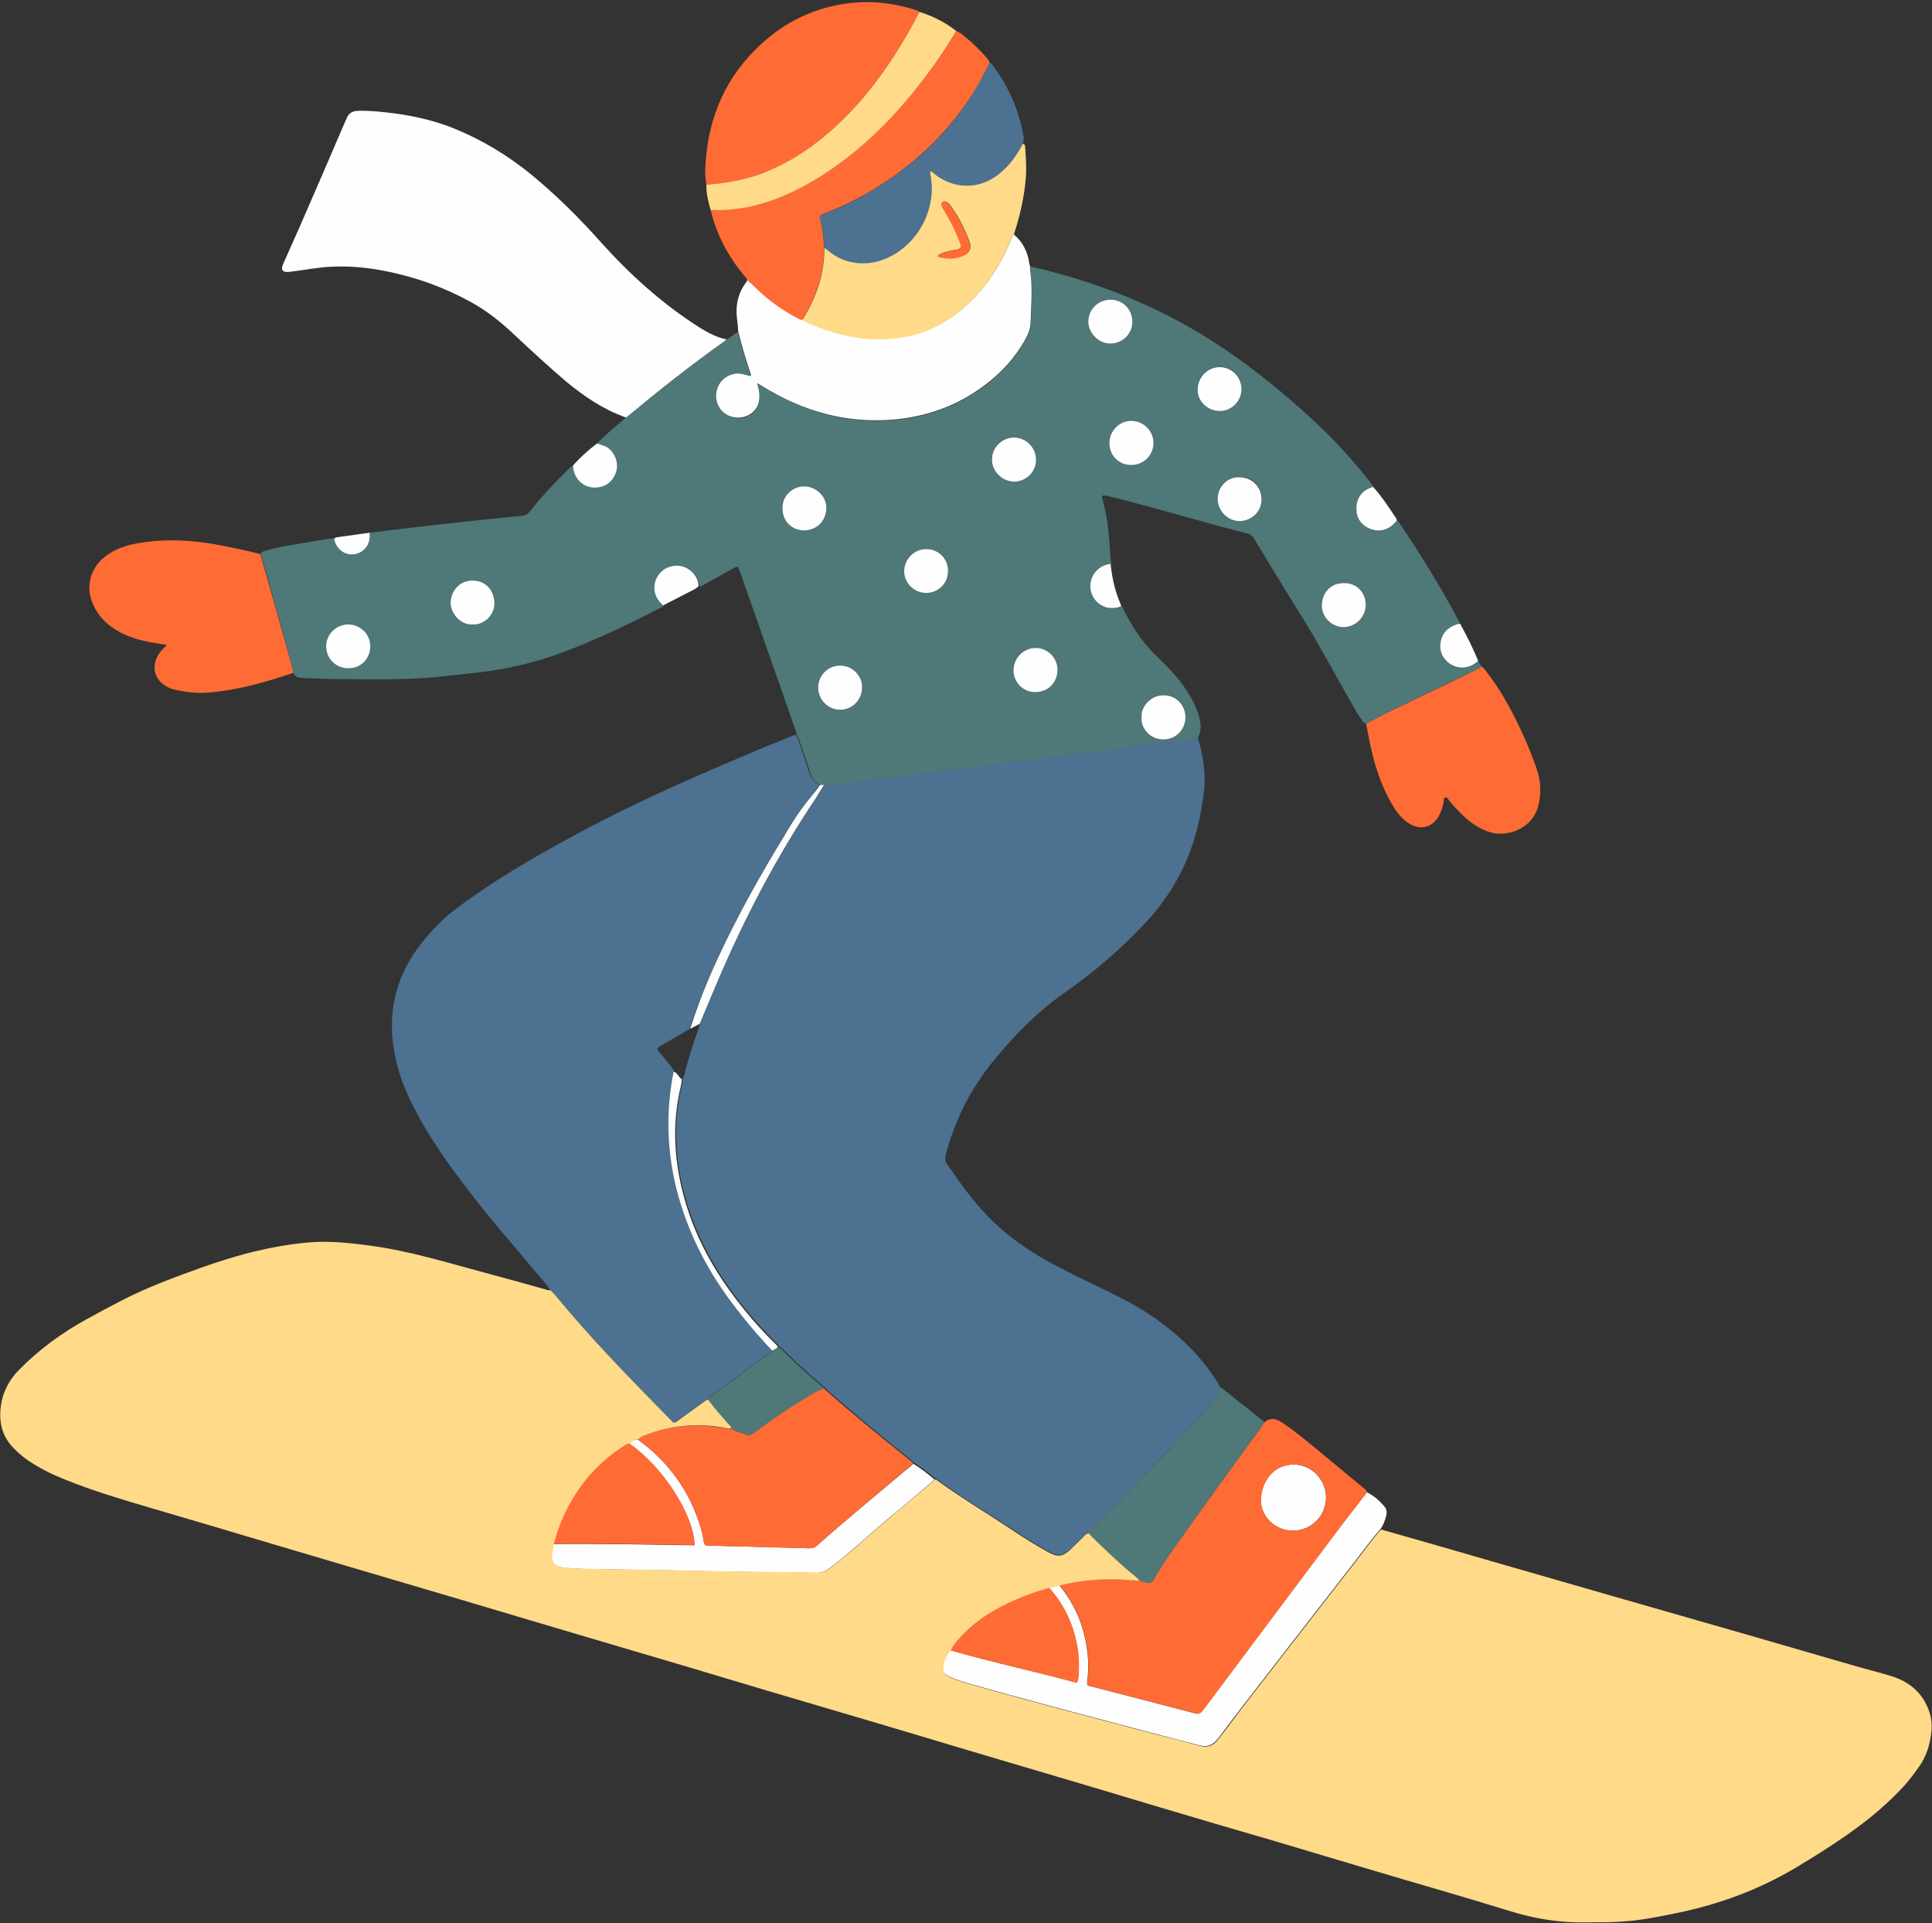 <?xml version="1.0" encoding="UTF-8"?><svg xmlns="http://www.w3.org/2000/svg" xmlns:xlink="http://www.w3.org/1999/xlink" height="775.8" preserveAspectRatio="xMidYMid meet" version="1.0" viewBox="8.9 10.4 779.5 775.8" width="779.5" zoomAndPan="magnify"><rect x="8.9" y="10.4" width="779.5" height="775.8" fill="#333333" stroke="none"/><g fill="#4C7191" id="change1_1"><path d="M489,554c-8.5-8.5-18.2-15.3-29-20.6c-8.2-4.1-16.6-8-24.7-12.2c-10.3-5.4-19.9-11.9-28-20.3 c-6.1-6.3-11.1-13.4-16.1-20.6c-1-1.4-1.1-2.6-0.7-4.2c3.7-13.9,10-26.4,19.1-37.6c8.5-10.4,17.8-19.9,28.8-27.6 c12-8.4,23-17.8,32.9-28.5c8.7-9.4,15.2-20.1,19.1-32.4c2.1-6.7,3.5-13.6,4.3-20.6c0.8-7.5-0.5-14.6-2.6-21.7 c-2.9,0.7-5.8,1.1-8.7,1.5c-4.5,0.6-9,1.2-13.5,1.7c-4.3,0.6-8.7,1.1-13,1.6c-4.3,0.5-8.7,1.1-13,1.7c-4.4,0.6-8.9,1.1-13.3,1.7 c-4.3,0.6-8.7,1.1-13,1.6c-4.4,0.6-8.9,1.1-13.3,1.7c-4.3,0.6-8.7,1.1-13,1.6c-4.4,0.6-8.8,1.2-13.3,1.7 c-5.7,0.7-11.4,1.4-17.1,2.1c-6.5,0.8-13,1.6-19.5,2.4c-1.1,1.8-2.1,3.6-3.3,5.3c-15.6,23.4-28.6,48.2-39.6,74 c-2.2,5.1-4.3,10.2-6.4,15.2c-0.2,0.6-0.6,1.1-0.8,1.7c-0.7,3.2-2.1,6.2-3,9.3c-1.1,3.8-2.4,7.6-3.3,11.5c-0.1,0.5-0.4,1-0.6,1.5 c-0.1,2.2-0.8,4.2-1.2,6.3c-2.7,14.1-1.6,27.9,2.2,41.7c4.7,16.9,13.4,31.7,24.4,45.2c3.8,4.6,7.8,9.1,12.1,13.3 c0.5,0.5,1.2,0.9,1.2,1.7c0.8,0.1,1.3,0.6,1.8,1.1c5.3,5.3,10.9,10.3,16.6,15.2c0.1,0.1,0.2,0.2,0.3,0.4 c11,9.7,22.3,19.1,33.8,28.2c0.7,0.6,1.4,1.2,2.2,1.9c3,1.9,5.9,4.1,8.6,6.4c0.2,0.1,0.5,0.2,0.6,0.3c9.8,7.3,20.4,13.5,30.5,20.2 c4.7,3.1,9.4,6.1,14.3,8.8c4,2.2,5.9,2,9.2-1.1c1.8-1.7,3.5-3.5,5.3-5.2c0.6-0.5,1-1.3,1.9-1.3c0.2-1.1,1.1-1.7,1.8-2.5 c7.2-7.2,14.4-14.2,21.4-21.5c4.1-4.3,8.2-8.4,12.3-12.7c5.2-5.5,10.2-11.2,15.3-16.7c1.5-1.6,2-3.6,2-5.7 C497.6,563.9,493.7,558.7,489,554z" fill="inherit"/><path d="M281.4,487.4c-3.3-14.9-3.5-29.8-0.5-44.7c-0.7-1.9-2.2-3.1-3.3-4.6c-0.9-1.2-1.8-2.2-2.7-3.3 c-1.1-1.4-1.1-1.5,0.5-2.5c3-1.8,6.1-3.4,9.1-5.2c1-0.6,1.9-1.2,2.8-1.7c2.5-7.8,5.4-15.5,8.7-23.1c7.5-17,16.4-33.2,25.9-49.2 c2-3.4,4.1-6.8,6.2-10.3c2.3-3.9,5.1-7.6,8-11.1c1.2-1.5,2.5-2.9,3.5-4.5c-2.8-1.5-3.9-4.2-4.8-7c-1.2-3.9-2.6-7.6-3.9-11.5 c-0.2-0.7-0.5-1.3-1-1.9c-0.6,0.2-1.2,0.4-1.8,0.6c-14,5.7-27.9,11.6-41.7,17.7c-20.4,9-40.4,18.9-59.7,30 c-11.4,6.5-22.5,13.5-33,21.3c-6.4,4.7-11.8,10.4-16.4,16.7c-9.2,12.7-12.1,26.9-9.2,42.3c1.4,7.7,4.2,14.9,7.8,21.8 c6.4,12.6,14.7,24,23.3,35.1c8,10.5,16.8,20.3,25.2,30.5c2.2,2.6,4.6,5.1,6.5,8c0.9,0.6,1.5,1.4,2.1,2.2 c14.3,17.4,30.1,33.5,45.9,49.6c0.3,0.3,0.6,0.5,0.8,0.8c0.8,1,1.5,0.9,2.4,0.2c3.4-2.5,6.8-5,10.3-7.5c0.6-0.5,1.2-1.1,2.1-1.1 c0.5-0.8,1.2-1.5,2-2c7.4-5.4,14.7-10.9,22.1-16.3c0.7-0.5,1.4-1.1,2.1-1.6c-6.8-7.2-13.2-14.8-18.9-22.9 C291.9,518.7,285,503.8,281.4,487.4z" fill="inherit"/><path d="M341.5,110.4c2.7,2.4,5.6,4.4,9.2,5.4c7.1,2,13.6,0.7,19.7-3.1c9.8-6.2,16.4-18.8,13.9-31.6 c-0.1-0.5-0.3-1,0.1-1.5c1,0.3,1.5,0.9,2.1,1.4c3.6,2.6,7.5,4.2,12,4.3c6,0.1,11-2.2,15.3-6.3c3.3-3,5.7-6.7,7.8-10.6 c0.2-1,0.5-2,0.3-3c-1.9-10.2-5.7-19.5-11.9-27.9c-0.5-0.7-1-1.5-1.8-1.9c-2.8,5.7-5.7,11.2-9.3,16.4 c-10.8,15.7-24.8,27.8-41.3,37.1c-5.2,3-10.6,5.5-16.3,7.6c-1.9,0.7-1.9,0.7-1.4,2.8C340.9,103,341.3,106.7,341.5,110.4z" fill="inherit"/></g><g fill="#4F7878" id="change2_1"><path d="M605.3,277.1c-3.9,3.7-8.5,3.2-11.1,1.4c-3.2-2.1-4.6-5-4.1-8.7c0.5-3.9,2.9-6.2,6.5-7.4 c0.4-0.1,0.9-0.2,1.4-0.3c-0.3-0.6-0.5-1.2-0.8-1.7c-7.1-13.4-15.1-26.2-23.5-38.8c-0.3-0.5-0.6-0.9-1.1-1.2 c-2.2,2.8-5,4.4-8.7,3.9c-3.8-0.5-7-3.4-7.5-7c-0.7-4.9,1.4-8.3,5-9.9c0.5-0.2,1-0.4,1.6-0.6c-0.3-0.5-0.6-1-0.9-1.4 c-6.2-7.9-12.8-15.4-20-22.3c-10.5-10-21.5-19.3-33.3-27.8c-25.4-18.4-53.7-30.5-84.2-37.4c-0.1,1.6,0.3,3.2,0.4,4.8 c0.5,6.1,0,12.1-0.2,18.2c-0.1,2.3-0.9,4.4-2,6.4c-4.2,7.5-9.9,13.7-16.8,18.9c-11,8.2-23.4,12.6-37,13.7 c-18.9,1.5-36.1-3.6-52.1-13.3c-0.7-0.4-1.4-0.8-2-1.2c-0.1-0.1-0.3-0.1-0.4-0.1c1.8,6.2,0.8,10.2-3.2,12.6 c-3.4,2-8.1,1.4-10.9-1.4c-2.9-2.9-3.4-7.4-1.1-11c1.3-2.2,3.3-3.3,5.7-4c2.4-0.6,4.5,0.3,6.6,1.1c0.1-0.3,0.2-0.5,0.2-0.6 c-2-5.8-3.7-11.7-5.2-17.7c-1.6,0.9-2.9,2.3-4.7,3c-0.3,0.5-0.7,0.8-1.2,1.1c-13.2,9.5-26,19.5-38.5,29.9c-0.2,0.2-0.5,0.4-0.8,0.5 c-0.4,0.4-0.8,0.8-1.2,1.1c-3.5,3.1-7.2,5.9-10.4,9.4c0.9,0.3,1.8,0.6,2.7,0.9c3.7,1.3,6.2,6.3,5.1,10.2c-1.2,4.3-4.7,6.9-9.2,6.7 c-4.1-0.2-7.6-3.4-8.2-7.7c0-0.3,0-0.6-0.1-1c-0.9,0.2-1.5,0.9-2.1,1.5c-5.4,5.3-10.6,10.8-15.3,16.8c-0.9,1.1-1.8,1.7-3.2,1.8 c-6.6,0.6-13.2,1.3-19.7,2c-6.7,0.7-13.3,1.4-20,2.2c-7.2,0.8-14.4,1.7-21.6,2.6c0.3,3.8-1.2,6.6-4,8c-4.6,2.2-9.6-0.5-10.4-5.6 c-1-0.1-2.1,0-3.1,0.2c-4.4,0.7-8.8,1.4-13.2,2.2c-3.8,0.6-7.5,1.3-11.2,2.4c-0.9,0.3-2,0.3-2.2,1.5c1.7,5.9,3.5,11.8,5.1,17.7 c2.6,9.2,5.1,18.5,7.6,27.7c0.2,0.8,0.4,1.7,0.6,2.6c0.6,1.6,1.9,1.8,3.3,1.9c3.7,0.1,7.3,0.3,11,0.4c10,0.1,20,0.3,30,0 c3.7-0.1,7.3-0.3,11-0.6c6.6-0.5,13.2-1.4,19.8-2.1c11.2-1.3,22.2-3.9,32.8-7.8c13.8-5.1,27.1-11.5,40.1-18.2 c0.5-0.3,0.9-0.6,1.4-0.9c-3.4-2.8-4.4-6.8-2.9-10.5c1.5-3.8,5.5-6.1,9.7-5.4c4.2,0.6,7.5,4.6,7.4,8.2c0.8,0,1.5-0.5,2.2-0.9 c3.8-2.1,7.7-4.3,11.5-6.4c1.9-1,1.9-1,2.6,1c0.1,0.1,0.1,0.3,0.2,0.4c7.3,20.9,14.7,41.9,22,62.8c0.3,1,0.8,1.9,0.8,3 c0.5,0.5,0.8,1.2,1,1.9c1.3,3.8,2.7,7.6,3.9,11.5c0.9,2.9,1.9,5.5,4.8,7c0.5-0.2,1.1-0.2,1.6-0.1c6.5-0.8,13-1.6,19.5-2.4 c5.7-0.7,11.4-1.3,17.1-2.1c4.4-0.5,8.9-1.2,13.3-1.7c4.3-0.6,8.7-1.1,13-1.6c4.4-0.6,8.9-1.1,13.3-1.7c4.3-0.6,8.7-1.1,13-1.6 c4.4-0.6,8.9-1.1,13.3-1.7c4.3-0.6,8.7-1.1,13-1.7c4.3-0.5,8.7-1.1,13-1.6c4.5-0.6,9-1.1,13.5-1.7c2.9-0.4,5.9-0.7,8.7-1.5 c1.3-2.6,1.2-5.2,0.5-7.9c-1-3.9-2.8-7.5-5-10.8c-2.8-4.4-6.3-8.3-10-11.9c-2.3-2.2-4.6-4.4-6.6-6.9c-3.9-4.7-7-9.9-9.6-15.4 c-5.2,1.9-9.1-0.3-11.1-3.4c-3.2-5-0.6-11.8,5.2-13.4c0.5-0.1,1.1-0.2,1.6-0.3c-0.3-1.5-0.4-3-0.5-4.5c-0.4-6.8-1-13.5-2.7-20.2 c-0.8-3-1.4-3.4,2.6-2.5c18.7,4.6,37.1,10.3,55.8,15c1.1,0.3,1.7,1,2.3,1.9c6.8,11.1,13.5,22.3,20.4,33.3 c7.4,12,13.9,24.6,21.1,36.8c0.7,1.2,1.4,2.3,2.2,3.4c0.4,0.7,1,1.3,1.9,1.1c0.8-0.4,1.5-0.9,2.3-1.3c13.7-7.1,27.8-13.5,41.6-20.3 c0.9-0.4,1.8-0.7,2.5-1.5C606,278.5,605.7,277.8,605.3,277.1z M149.4,280c-5,0-8.9-4-8.9-9c0.1-4.8,4-8.8,8.9-8.7 c4.2,0,8.8,3.3,8.8,8.8C158.3,276.2,154.5,280,149.4,280z M199.6,262.3c-4.9,0.5-9-4.4-8.9-8.7c0-4.2,3.2-9.1,9-9 c5.9,0.1,8.8,4.7,8.8,8.9C208.5,258.9,203.7,262.7,199.6,262.3z M333.3,224.4c-5.1-0.1-8.8-3.9-8.7-9.1c0.1-4.9,4-8.7,8.9-8.7 c4.8,0,9,4.2,8.8,8.9C342.1,221.6,337.3,224.4,333.3,224.4z M356.7,287.8c0,4.9-3.9,8.9-8.7,8.9c-4.9,0-9.1-4.1-9-8.9 c0-4.9,4.1-9,9-8.9C353.3,279,357,283.6,356.7,287.8z M382.4,249.6c-4.8-0.1-8.8-4.2-8.7-8.9c0.1-4.9,4.2-8.9,9.1-8.8 c5,0.1,8.8,4.2,8.7,9.2C391.3,245.9,387.3,249.7,382.4,249.6z M409,195.9c-0.1-4.8,4.1-9,8.9-9c4.8,0,8.8,4,8.9,8.8 c0.1,4.9-4,9-8.9,9C413.2,204.7,409.1,200.7,409,195.9z M426.7,289.6c-4.9,0-8.8-3.9-8.9-8.7c-0.1-5,3.9-9,8.9-9 c4.8,0,8.8,3.9,8.9,8.8C435.7,285.7,431.8,289.6,426.7,289.6z M478.3,290.9c5.6,0.1,9,4.7,8.9,9c-0.1,4.7-3.7,8.8-8.9,8.8 c-5.9-0.1-9.3-5.2-8.8-9C469.1,295.9,472.8,290.9,478.3,290.9z M448.1,140.2c0-5,4-8.9,9-8.9c5,0,8.8,4,8.8,9c0,4.9-4,8.7-8.9,8.7 C452.2,149,448.1,144.9,448.1,140.2z M465.3,198c-4.9,0-8.8-3.9-8.8-8.8c0-5,4-9,9-8.9c4.9,0.1,8.8,4,8.8,8.9 C474.3,194.1,470.3,198,465.3,198z M492,167.4c0-4.9,3.9-8.9,8.7-9c5-0.1,9,3.8,9,8.8c0.1,4.8-3.9,8.9-8.7,8.9 C496.1,176.2,492,172.3,492,167.4z M509,220.5c-4.9,0-8.9-4.1-8.8-9.1c0.1-4.9,4-8.7,8.9-8.7c5,0,8.9,4,8.9,9 C517.9,216.6,513.9,220.5,509,220.5z M551.1,263.4c-4.7,0.1-9-4.1-9-8.8c0.1-5,3.5-9.1,8.8-9.1c5.5,0,9,4.1,8.9,8.9 C559.9,259.4,555.9,263.4,551.1,263.4z" fill="inherit"/><path d="M500.8,569.7c0,2.1-0.5,4.1-2,5.7c-5.1,5.6-10.2,11.2-15.3,16.7c-4,4.3-8.2,8.5-12.3,12.7 c-7,7.3-14.3,14.4-21.4,21.5c-0.7,0.7-1.6,1.3-1.8,2.5c0.4,0.4,0.7,0.9,1.1,1.2c5.2,5.1,10.5,10,16,14.8c1.2,1,2.5,2,3.5,3.2 c1,0.5,2.1,0.6,3.2,0.9c1.2,0.3,1.9,0,2.5-1.1c2.5-4.4,5.3-8.5,8.2-12.7c9.5-13.6,19.4-27,29.1-40.5c2.5-3.5,5.2-6.9,7.5-10.5 c-3-2.4-5.9-4.8-8.9-7.1C507,574.6,504.1,571.9,500.8,569.7z" fill="inherit"/><path d="M324.6,555.1c-0.5-0.5-1-1-1.8-1.1c-0.7,0.4-1.5,0.9-2.2,1.3c-0.7,0.5-1.4,1.1-2.1,1.6 c-7.4,5.4-14.7,10.9-22.1,16.3c-0.8,0.6-1.5,1.2-2,2c2.5,3.3,5.2,6.4,7.9,9.5c0.5,0.6,1.3,1,1.3,1.9c0.3,0,0.5,0.2,0.7,0.5 c1.8,0.6,3.7,1.1,5.4,1.9c1.3,0.6,2.3,0.4,3.5-0.5c7.6-5.7,15.5-10.9,23.7-15.8c1.4-0.8,2.8-1.8,4.6-2.1c-0.1-0.1-0.2-0.3-0.3-0.4 C335.4,565.4,329.9,560.4,324.6,555.1z" fill="inherit"/><path d="M303.6,586.6C303.6,586.6,303.6,586.6,303.6,586.6C303.6,586.6,303.6,586.6,303.6,586.6 C303.5,586.6,303.6,586.6,303.6,586.6z" fill="inherit"/></g><g fill="#FEFEFE" id="change3_1"><path d="M261.4,178.8c0.3-0.2,0.5-0.3,0.8-0.5c12.5-10.4,25.3-20.5,38.5-29.9c0.5-0.3,0.9-0.6,1.2-1.1 c-3.8-0.8-7.2-2.6-10.5-4.6c-15-9.5-28.1-21.3-40-34.5c-8.6-9.7-17.8-18.8-27.8-27.1c-9.6-7.9-20.2-14.3-31.8-19 c-8.8-3.5-18-5.4-27.5-6.4c-3.6-0.4-7.2-0.7-10.8-0.6c-2.4,0-4,1-4.8,3.2c-0.2,0.4-0.4,0.9-0.6,1.3c-5.9,13.7-11.8,27.5-17.8,41.2 c-2.4,5.4-4.8,10.8-7.2,16.2c-1,2.3-0.2,3.3,2.3,3.1c1-0.1,2.1-0.3,3.1-0.4c4.7-0.6,9.3-1.5,14-1.7c7.8-0.4,15.5,0.4,23.1,2 c11.6,2.4,22.6,6.4,33,12.1c6.7,3.6,12.5,8.3,18,13.5c6.8,6.4,13.7,12.7,20.8,18.8C244.6,170.3,252.3,175.6,261.4,178.8z" fill="inherit"/><path d="M304.9,161.3c-2.4,0.6-4.4,1.8-5.7,4c-2.2,3.6-1.7,8.1,1.1,11c2.7,2.8,7.4,3.4,10.9,1.4 c4-2.4,5.1-6.4,3.2-12.6c0.1,0,0.3,0,0.4,0.1c0.7,0.4,1.4,0.8,2,1.2c16,9.8,33.2,14.8,52.1,13.3c13.6-1.1,26.1-5.5,37-13.7 c6.9-5.1,12.6-11.3,16.8-18.9c1.1-2,1.9-4.1,2-6.4c0.2-6.1,0.7-12.1,0.2-18.2c-0.1-1.6-0.5-3.2-0.4-4.8c-0.2-0.5-0.4-1.1-0.4-1.6 c-0.7-4.3-2.6-8.1-6-11c-0.7,0.4-0.9,1.1-1.2,1.7c-3.4,8.3-7.8,15.9-13.8,22.5c-9,9.8-19.9,16.1-33.3,17.5 c-12.2,1.3-23.6-1.4-34.7-6.2c-0.8-0.3-1.7-0.6-2.2-1.4c-1,0.2-1.7-0.4-2.4-0.8c-6.4-3.4-12.2-7.7-17.3-12.8 c-0.8-0.8-1.8-1.6-2.6-2.4c-0.2,0.3-0.4,0.7-0.6,1c-2.9,3.8-4.1,8-3.9,12.8c0.1,2.3,0.6,4.6,0.6,6.9c1.5,6,3.2,11.9,5.2,17.7 c0,0.1-0.1,0.3-0.2,0.6C309.4,161.6,307.3,160.7,304.9,161.3z" fill="inherit"/><path d="M560.4,612.4c-4.3,5.5-8.6,11-12.7,16.5c-17.8,23.7-35.6,47.4-53.3,71.2c-0.9,1.1-1.5,2-3.3,1.5 c-14-3.7-28-7.3-42-10.9c-1.7-0.4-1.7-0.5-1.5-2.3c0.9-7.3,0.1-14.3-2-21.3c-1.9-6.4-5.1-12-9.3-17.2c-1.4,0.3-2.8,0.6-4.2,1 c6,6.6,9.6,14.4,11.3,23.1c0.8,4.2,0.9,8.4,0.6,12.6c-0.1,0.8-0.1,1.6-0.7,2.6c-16.9-4.6-34.1-8.2-51-13.1 c-1.5,1.5-2.4,3.4-2.8,5.5c-0.6,3.1,0,4.1,2.9,5.4c3,1.3,6.2,2.2,9.3,3.1c24,6.8,48.3,13.1,72.4,19.5c6.3,1.7,12.5,3.2,18.8,4.9 c2.8,0.8,5,0,6.9-2.1c0.5-0.6,1-1.2,1.5-1.9c3.1-4.1,6.2-8.3,9.4-12.4c15-19.4,30.1-38.8,45.1-58.1c3.3-4.3,6.5-8.7,10.1-12.8 c1.1-1.5,1.7-3.2,2.2-5c0.4-1.4,0.4-2.8-0.5-3.9C565.7,616,563.3,613.8,560.4,612.4z" fill="inherit"/><path d="M249.8,189.3c-3.4,2.5-6.5,5.4-9.4,8.5c-0.2,0.2-0.2,0.4-0.3,0.6c0,0.3,0,0.6,0.1,1c0.6,4.3,4,7.5,8.2,7.7 c4.6,0.2,8-2.4,9.2-6.7c1.1-3.9-1.3-8.9-5.1-10.2C251.6,189.9,250.7,189.6,249.8,189.3z" fill="inherit"/><path d="M290.7,246.9c0.2-3.6-3.2-7.6-7.4-8.2c-4.1-0.6-8.1,1.6-9.7,5.4c-1.5,3.7-0.5,7.7,2.9,10.5 c3.2-1.7,6.5-3.3,9.7-5C287.8,248.7,289.5,248.2,290.7,246.9z" fill="inherit"/><path d="M562.9,206.8c-0.5,0.2-1.1,0.4-1.6,0.6c-3.5,1.5-5.7,5-5,9.9c0.5,3.6,3.7,6.4,7.5,7 c3.7,0.5,6.5-1.1,8.7-3.9c-0.1-0.3-0.1-0.7-0.3-0.9C569.3,215.1,566.4,210.7,562.9,206.8z" fill="inherit"/><path d="M598,262c-0.5,0.1-0.9,0.2-1.4,0.3c-3.6,1.2-6,3.6-6.5,7.4c-0.5,3.7,1,6.7,4.1,8.7 c2.7,1.7,7.2,2.3,11.1-1.4C603.2,271.9,600.7,266.9,598,262z" fill="inherit"/><path d="M455.4,238.2c-5.8,1.6-8.4,8.4-5.2,13.4c2,3.1,6,5.3,11.1,3.4c-0.3-0.9-0.6-1.8-1-2.7 c-1.8-4.6-2.8-9.4-3.3-14.4C456.5,238,456,238,455.4,238.2z" fill="inherit"/><path d="M154.1,233.3c2.8-1.4,4.3-4.2,4-8c-4.1,0.6-8.2,1.1-12.2,1.7c-0.8,0.1-1.6,0.1-2.2,0.7 C144.6,232.8,149.6,235.5,154.1,233.3z" fill="inherit"/><path d="M338.4,634c-0.9,0.8-1.9,1-3.1,1c-12.5-0.4-24.9-0.7-37.4-1c-1.1,0-2.2-0.1-3.4-0.1c-1,0-1.4-0.4-1.6-1.4 c-0.3-1.9-0.7-3.8-1.2-5.6c-4.4-14.8-13-26.8-25.5-35.8c-1.4-0.1-2.5,0.6-3.4,1.7c13.4,9.2,26.2,28.9,26.3,41 c-19-0.3-38-0.7-57-0.5c-0.2,1.1-0.4,2.2-0.6,3.3c-0.6,3.9,0.8,5.7,4.7,6.2c2.2,0.2,4.5,0.4,6.7,0.5c12.1,0.2,24.3,0.4,36.4,0.6 c3.8,0.1,7.7,0.2,11.5,0.3c15.8,0.3,31.6,0.5,47.4,0.7c2,0,3.7-0.6,5.3-1.8c8.3-6.1,15.7-13.4,23.6-19.9 c6.4-5.2,12.6-10.6,18.9-15.9c-2.7-2.3-5.5-4.5-8.6-6.4C364.4,611.8,351.2,622.7,338.4,634z" fill="inherit"/><path d="M341.3,327.1c-0.5-0.1-1.1-0.1-1.6,0.1c-1,1.6-2.3,3-3.5,4.5c-2.9,3.5-5.6,7.2-8,11.1 c-2,3.4-4.1,6.8-6.2,10.3c-9.5,15.9-18.4,32.2-25.9,49.2c-3.3,7.5-6.2,15.2-8.7,23.1c1.2-0.6,2.5-1.3,3.7-1.9 c0.3-0.6,0.6-1.1,0.8-1.7c2.1-5.1,4.3-10.2,6.4-15.2c11-25.9,24-50.7,39.6-74C339.1,330.7,340.2,328.9,341.3,327.1z" fill="inherit"/><path d="M456.5,189.2c0,4.9,3.8,8.8,8.8,8.8c5,0,9-3.9,9-8.9c0-4.8-3.9-8.8-8.8-8.9 C460.5,180.1,456.5,184.2,456.5,189.2z" fill="inherit"/><path d="M149.4,262.3c-4.9,0-8.9,4-8.9,8.7c-0.1,5,3.9,9,8.9,9c5.1,0,8.9-3.8,8.9-8.9 C158.2,265.6,153.7,262.3,149.4,262.3z" fill="inherit"/><path d="M348,296.7c4.8,0,8.7-4,8.7-8.9c0.3-4.2-3.4-8.8-8.7-8.9c-5-0.1-9,4-9,8.9C339,292.7,343.1,296.8,348,296.7 z" fill="inherit"/><path d="M382.8,231.9c-4.9-0.1-9,3.9-9.1,8.8c-0.1,4.8,3.9,8.8,8.7,8.9c4.9,0.1,8.9-3.7,9-8.6 C391.6,236,387.7,232,382.8,231.9z" fill="inherit"/><path d="M417.8,280.9c0.1,4.9,4,8.8,8.9,8.7c5.1,0,8.9-3.9,8.9-9c-0.1-4.9-4-8.8-8.9-8.8 C421.7,271.9,417.8,275.9,417.8,280.9z" fill="inherit"/><path d="M469.5,299.7c-0.5,3.8,2.9,9,8.8,9c5.2,0,8.8-4.1,8.9-8.8c0.1-4.4-3.2-9-8.9-9 C472.8,290.9,469.1,295.9,469.5,299.7z" fill="inherit"/><path d="M500.2,211.5c-0.1,4.9,4,9.1,8.8,9.1c4.9,0,8.9-3.9,8.9-8.7c0.1-5-3.9-9-8.9-9 C504.2,202.7,500.3,206.6,500.2,211.5z" fill="inherit"/><path d="M418,186.9c-4.9,0-9,4.2-8.9,9c0.1,4.8,4.1,8.7,8.9,8.8c4.9,0,9-4,8.9-9C426.8,190.9,422.8,186.9,418,186.9 z" fill="inherit"/><path d="M342.3,215.5c0.2-4.7-4-8.8-8.8-8.9c-4.9,0-8.9,3.8-8.9,8.7c-0.1,5.2,3.6,9,8.7,9.1 C337.3,224.4,342.1,221.6,342.3,215.5z" fill="inherit"/><path d="M501.1,176.2c4.8,0,8.7-4.1,8.7-8.9c-0.1-5-4.1-8.9-9-8.8c-4.8,0.1-8.7,4.1-8.7,9 C492,172.3,496.1,176.2,501.1,176.2z" fill="inherit"/><path d="M551.1,263.4c4.8-0.1,8.8-4.1,8.8-8.9c0.1-4.8-3.4-9-8.9-8.9c-5.4,0-8.8,4.1-8.8,9.1 C542.1,259.3,546.4,263.5,551.1,263.4z" fill="inherit"/><path d="M456.9,149c4.9,0,8.9-3.9,8.9-8.7c0-5.1-3.8-9-8.8-9c-5,0-9,3.9-9,8.9C448.1,144.9,452.2,149,456.9,149z" fill="inherit"/><path d="M199.7,244.6c-5.8-0.1-9,4.8-9,9c0,4.2,4,9.1,8.9,8.7c4.1,0.4,8.9-3.4,8.8-8.7 C208.4,249.3,205.5,244.7,199.7,244.6z" fill="inherit"/><path d="M301.6,532.4c5.8,8.1,12.1,15.7,18.9,22.9c0.7-0.4,1.5-0.9,2.2-1.3c-0.1-0.8-0.7-1.2-1.2-1.7 c-4.3-4.2-8.3-8.6-12.1-13.3c-11-13.5-19.7-28.2-24.4-45.2c-3.8-13.8-4.9-27.6-2.2-41.7c0.4-2.1,1.1-4.2,1.2-6.3 c-1.3-0.8-1.7-2.6-3.3-3.1c-3,14.9-2.8,29.8,0.5,44.7C285,503.8,291.9,518.7,301.6,532.4z" fill="inherit"/><path d="M530.5,627.9c7.4,0,13.4-5.9,13.4-13.4c0-7.3-5.8-13.2-13-13.3c-8.2,0-13.1,6.8-13.3,14.2 C517.5,622.2,523.5,627.9,530.5,627.9z" fill="inherit"/></g><g fill="#FF6B35" id="change4_1"><path d="M558.6,610.3c-6.4-5.3-12.8-10.6-19.2-15.9c-4.4-3.6-8.7-7.2-13.5-10.3c-2.3-1.5-4.6-1.9-6.8,0 c-2.3,3.7-5,7-7.5,10.5c-9.7,13.5-19.6,26.9-29.1,40.5c-2.9,4.1-5.7,8.3-8.2,12.7c-0.6,1.1-1.3,1.4-2.5,1.1 c-1.1-0.3-2.2-0.4-3.2-0.9c-1-0.1-2.1-0.1-3.1-0.2c-9.8-0.9-19.5-0.3-29.1,2.1c4.2,5.1,7.4,10.8,9.3,17.2c2.1,7,2.9,14.1,2,21.3 c-0.2,1.8-0.2,1.9,1.5,2.3c14,3.6,28,7.2,42,10.9c1.7,0.5,2.4-0.4,3.3-1.5c17.8-23.7,35.5-47.5,53.3-71.2c4.2-5.6,8.5-11,12.7-16.5 C560.2,611.4,559.3,610.9,558.6,610.3z M530.5,627.9c-7,0-13-5.7-12.8-12.5c0.2-7.4,5.1-14.2,13.3-14.2c7.2,0,13,6,13,13.3 C543.9,622,538,628,530.5,627.9z" fill="inherit"/><path d="M119,251.6c-1.7-5.9-3.4-11.8-5.1-17.7c-5.4-1.4-10.9-2.5-16.4-3.6c-11.1-2.1-22.2-2.7-33.3-0.7 c-4.9,0.9-9.6,2.5-13.5,5.8c-5.4,4.6-7.2,11.7-4.5,18.2c1.6,4,4.3,7.3,7.8,9.8c5.2,3.7,11.1,5.4,17.4,6.4c1.5,0.2,2.9,0.5,4.8,0.8 c-1.5,1.5-2.7,2.7-3.5,4.1c-2.8,4.8-1.4,10,3.5,12.7c1,0.5,2,1,3.1,1.2c4.5,1,9.1,1.6,13.8,1.2c11.8-1,23.1-4.2,34.2-8 c-0.2-0.9-0.4-1.7-0.6-2.6C124.1,270.1,121.6,260.8,119,251.6z" fill="inherit"/><path d="M317.3,80c9.8-3.8,18.4-9.5,26.3-16.4c13.1-11.4,23.2-25.3,31.8-40.2c1.6-2.7,3-5.5,4.5-8.2 c-0.5-0.5-1.1-0.6-1.7-0.8c-9.7-3.1-19.5-4-29.6-2.3c-12.5,2.1-23.3,7.5-32.6,16.1C302,41,294.9,57,293.6,75.8 c-0.2,3-0.4,6.1,0.4,9.1C302,84.3,309.8,82.9,317.3,80z" fill="inherit"/><path d="M629.2,321.5c-2-6.1-4.5-12-7.2-17.7c-3.7-7.8-7.9-15.4-13.2-22.2c-0.7-0.9-1.2-1.9-2.3-2.3 c-0.7,0.8-1.6,1-2.5,1.5c-13.8,6.9-27.9,13.2-41.6,20.3c-0.8,0.4-1.5,0.9-2.3,1.3c1.2,6.4,2.4,12.9,4.5,19.1 c1.7,5.2,3.9,10.1,6.8,14.8c1.7,2.7,3.8,5.1,6.7,6.7c4.1,2.2,8.3,1.2,10.9-2.7c1.3-2,1.9-4.2,2.4-6.5c0.1-0.6-0.1-1.3,0.6-1.8 c0.9,0.1,1.3,0.9,1.7,1.5c1.8,2.2,3.7,4.2,5.7,6.1c2.6,2.5,5.6,4.5,8.9,5.9c8.6,3.7,19.8-1.2,21.5-11.2 C630.7,330,630.5,325.7,629.2,321.5z" fill="inherit"/><path d="M408.2,35.6c-0.3-0.9-0.9-1.5-1.5-2.2c-2.4-2.7-5-5.4-7.9-7.7c-1.3-1-2.5-2.3-4.1-2.8 C388.8,33,382,42.4,374.3,51.2c-10.1,11.7-21.4,22-34.4,30.3c-9.1,5.8-18.8,10.2-29.5,12.4c-4.9,1-9.8,1.4-14.8,1.1 c2.3,9.8,6.9,18.5,13.3,26.3c0.5,0.7,1.3,1.2,1.5,2.1c0.9,0.8,1.8,1.6,2.6,2.4c5.1,5.1,10.9,9.4,17.3,12.8c0.8,0.4,1.5,1,2.4,0.8 c0.2-0.4,0.3-0.8,0.5-1.1c5.3-8.6,8.2-17.9,8.2-28c-0.2-3.7-0.6-7.3-1.5-10.9c-0.5-2.1-0.5-2,1.4-2.8c5.6-2.1,11-4.6,16.3-7.6 c16.5-9.3,30.5-21.5,41.3-37.1C402.5,46.8,405.5,41.2,408.2,35.6z" fill="inherit"/><path d="M303.5,586.6C303.6,586.6,303.6,586.6,303.5,586.6C303.6,586.6,303.6,586.6,303.5,586.6 C303.6,586.6,303.5,586.6,303.5,586.6z" fill="inherit"/><path d="M341.4,570.6c-1.7,0.3-3.1,1.2-4.6,2.1c-8.2,4.8-16.1,10.1-23.7,15.8c-1.2,0.9-2.1,1.1-3.5,0.5 c-1.8-0.7-3.6-1.3-5.4-1.9c-0.3-0.1-0.6-0.1-0.7-0.5c-1,0.3-2-0.1-3-0.2c-10.9-1.9-21.6-1-31.9,3.2c-0.9,0.4-1.8,0.6-2.4,1.5 c12.6,9.1,21.1,21,25.5,35.8c0.5,1.8,0.9,3.7,1.2,5.6c0.2,1,0.6,1.4,1.6,1.4c1.1,0,2.2,0.1,3.4,0.1c12.5,0.3,24.9,0.7,37.4,1 c1.2,0,2.1-0.1,3.1-1c12.8-11.4,26-22.2,39-33.3c-0.7-0.6-1.4-1.3-2.2-1.9C363.8,589.7,352.4,580.4,341.4,570.6z" fill="inherit"/><path d="M262.8,592.7c-0.9,0.1-1.6,0.6-2.4,1c-5.7,3.5-10.6,7.9-14.9,13c-6.5,7.8-10.9,16.6-13.4,26.5 c19-0.2,38,0.2,57,0.5C289,621.6,276.2,601.9,262.8,592.7z" fill="inherit"/><path d="M432.2,650.9c-4.7,1.2-9.2,2.8-13.5,4.7c-8.3,3.6-16,8.3-22.3,15c-1.6,1.7-3.2,3.3-4,5.6 c16.9,4.8,34.1,8.5,51,13.1c0.5-1,0.6-1.8,0.7-2.6c0.3-4.2,0.2-8.5-0.6-12.6C441.8,665.3,438.2,657.6,432.2,650.9z" fill="inherit"/><path d="M394.8,111.2c-0.8,0.3-1.7,0.3-2.6,0.5c-1.7,0.4-3.4,0.6-5.4,2.2c4,1.4,7.3,1.3,10.7-0.2 c2.6-1.1,3.5-3,2.5-5.6c-1.9-5.1-4.3-10-7.5-14.4c-0.5-0.7-1.1-1.4-1.9-1.8c-0.5-0.3-1.1-0.2-1.6,0.2c-0.5,0.4-0.5,1-0.3,1.5 c0.2,0.5,0.5,1,0.8,1.5c0.8,1.5,1.7,2.9,2.5,4.4c1.6,2.9,3,5.8,4.1,8.9C396.9,110.1,396.6,110.6,394.8,111.2z" fill="inherit"/></g><g fill="#FFDA89" id="change5_1"><path d="M787.9,703c-2.1-8.6-7.8-14-16.1-16.5c-4.5-1.4-9.1-2.5-13.6-3.8c-15-4.3-29.9-8.7-44.9-13 c-17.9-5.1-35.8-10.3-53.7-15.4c-16-4.6-31.9-9.2-47.9-13.8c-15.2-4.4-30.4-8.8-45.6-13.1c-3.6,4.1-6.8,8.5-10.1,12.8 c-15.1,19.4-30.1,38.7-45.1,58.1c-3.2,4.1-6.2,8.3-9.4,12.4c-0.5,0.6-1,1.3-1.5,1.9c-1.8,2.1-4.1,2.9-6.9,2.1 c-6.2-1.7-12.5-3.3-18.8-4.9c-24.2-6.4-48.4-12.7-72.4-19.5c-3.1-0.9-6.3-1.8-9.3-3.1c-3-1.3-3.5-2.3-2.9-5.4 c0.4-2,1.3-3.9,2.8-5.5c0.8-2.2,2.5-3.9,4-5.6c6.2-6.7,13.9-11.4,22.3-15c4.4-1.9,8.9-3.6,13.5-4.7c1.4-0.3,2.8-0.6,4.2-1 c9.6-2.4,19.3-3,29.1-2.1c1,0.1,2.1,0.1,3.1,0.2c-1-1.3-2.3-2.2-3.5-3.2c-5.5-4.7-10.8-9.7-16-14.8c-0.4-0.4-0.7-0.8-1.1-1.2 c-0.9,0.1-1.4,0.8-1.9,1.3c-1.8,1.7-3.5,3.5-5.3,5.2c-3.3,3.1-5.2,3.3-9.2,1.1c-4.9-2.7-9.6-5.7-14.3-8.8 c-10.2-6.8-20.7-13-30.5-20.2c-0.2-0.1-0.4-0.2-0.6-0.3c-6.3,5.3-12.5,10.6-18.9,15.9c-8,6.5-15.3,13.8-23.6,19.9 c-1.6,1.2-3.3,1.9-5.3,1.8c-15.8-0.3-31.6-0.4-47.4-0.7c-3.8-0.1-7.7-0.2-11.5-0.3c-12.1-0.2-24.3-0.3-36.4-0.6 c-2.2,0-4.5-0.2-6.7-0.5c-3.9-0.4-5.3-2.3-4.7-6.2c0.2-1.1,0.4-2.2,0.6-3.3c2.5-9.8,7-18.7,13.4-26.5c4.3-5.1,9.2-9.5,14.9-13 c0.7-0.5,1.5-0.9,2.4-1c0.9-1,2-1.7,3.4-1.7c0.6-0.9,1.5-1.1,2.4-1.5c10.3-4.1,21-5.1,31.9-3.2c1,0.2,2,0.5,3,0.2 c0.1,0.3,0.4,0.4,0.7,0.5c-0.2-0.3-0.3-0.5-0.7-0.5c0-0.9-0.8-1.3-1.3-1.9c-2.7-3.1-5.4-6.2-7.9-9.5c-0.9,0-1.4,0.6-2.1,1.1 c-3.4,2.5-6.9,4.9-10.3,7.5c-0.9,0.7-1.7,0.8-2.4-0.2c-0.2-0.3-0.6-0.6-0.8-0.8c-15.8-16.1-31.6-32.2-45.9-49.6 c-0.7-0.8-1.3-1.6-2.1-2.2c-0.9,0.1-1.7-0.2-2.6-0.5c-7.9-2.2-15.7-4.4-23.6-6.5c-15.4-4.1-30.7-8.9-46.6-11 c-8.2-1.1-16.3-2-24.6-1.3c-7.5,0.6-14.9,2-22.2,3.7c-9.8,2.4-19.3,5.7-28.8,9.2c-8.6,3.2-17.1,6.6-25.3,10.9 c-4.4,2.3-8.8,4.6-13.1,7c-10.1,5.5-19.3,12.2-27.4,20.4c-5.2,5.2-7.9,11.5-7.8,19c0.1,5,1.9,9.2,5.3,12.7c2,2.1,4.2,3.9,6.6,5.5 c4.5,3,9.3,5.3,14.3,7.3c11.1,4.5,22.6,7.9,34.1,11.3c16.3,4.8,32.7,9.6,49,14.5c16.6,4.9,33.1,9.8,49.7,14.7c18,5.3,36,10.6,54,16 c10.8,3.2,21.6,6.4,32.4,9.6c10.5,3.1,21,6.2,31.5,9.3c11,3.3,22.1,6.6,33.1,9.9c14.8,4.4,29.6,8.7,44.4,13.1 c12.2,3.6,24.4,7.3,36.5,10.9c13.7,4.1,27.4,8.1,41.2,12.2c12.2,3.6,24.4,7.3,36.5,10.9c14.7,4.4,29.4,8.7,44.2,13 c13.9,4.1,27.7,8.3,41.6,12.4c18.1,5.4,36.2,10.5,54.2,16.1c10.5,3.3,21.1,5,32.1,4.7c3.1-0.1,6.2,0,9.4-0.1 c2.9-0.1,5.9-0.3,8.8-0.6c6-0.7,11.8-1.9,17.7-3.1c17.1-3.5,33.2-9.5,48.1-18.4c9.5-5.7,18.8-11.6,27.5-18.3 c5.7-4.4,11-9.2,15.9-14.5c2.3-2.5,4.3-5.3,6.3-8.1c2.6-3.8,4-8,4.6-12.5C788.4,707.7,788.4,705.3,787.9,703z" fill="inherit"/><path d="M384.4,79.5c-0.4,0.5-0.2,1-0.1,1.5c2.5,12.8-4.1,25.5-13.9,31.6c-6.1,3.8-12.7,5.1-19.7,3.1 c-3.5-1-6.5-3.1-9.2-5.4c0,10.2-2.9,19.4-8.2,28c-0.2,0.3-0.3,0.7-0.5,1.1c0.5,0.8,1.4,1,2.2,1.4c11.1,4.8,22.5,7.5,34.7,6.2 c13.5-1.4,24.3-7.7,33.3-17.5c6-6.6,10.4-14.3,13.8-22.5c0.3-0.7,0.5-1.4,1.2-1.7c0.1-0.5,0.1-1,0.3-1.4c2.3-7.1,3.9-14.4,4.5-21.9 c0.3-4.2,0-8.4-0.3-12.6c0-0.5-0.4-0.9-0.9-1c-2.1,3.9-4.5,7.5-7.8,10.6c-4.3,4-9.3,6.4-15.3,6.3c-4.5-0.1-8.4-1.7-12-4.3 C385.8,80.5,385.3,79.8,384.4,79.5z M396.2,108.3c-1.2-3.1-2.5-6-4.1-8.9c-0.8-1.5-1.7-2.9-2.5-4.4c-0.3-0.5-0.5-1-0.8-1.5 c-0.2-0.6-0.2-1.1,0.3-1.5c0.5-0.4,1-0.4,1.6-0.2c0.8,0.4,1.4,1.1,1.9,1.8c3.2,4.4,5.6,9.3,7.5,14.4c1,2.6,0,4.5-2.5,5.6 c-3.3,1.4-6.7,1.6-10.7,0.2c1.9-1.6,3.7-1.8,5.4-2.2c0.9-0.2,1.7-0.3,2.6-0.5C396.6,110.6,396.9,110.1,396.2,108.3z" fill="inherit"/><path d="M310.4,94c10.6-2.2,20.3-6.6,29.5-12.4c13.1-8.3,24.4-18.6,34.4-30.3c7.6-8.9,14.5-18.3,20.4-28.4 c-4.4-3.5-9.4-6-14.8-7.7c-1.5,2.7-2.9,5.5-4.5,8.2c-8.6,15-18.7,28.8-31.8,40.2c-7.9,6.9-16.5,12.5-26.3,16.4 c-7.5,2.9-15.4,4.3-23.4,4.9c-0.1,3.5,0.8,6.9,1.7,10.2C300.6,95.4,305.6,94.9,310.4,94z" fill="inherit"/></g></svg>